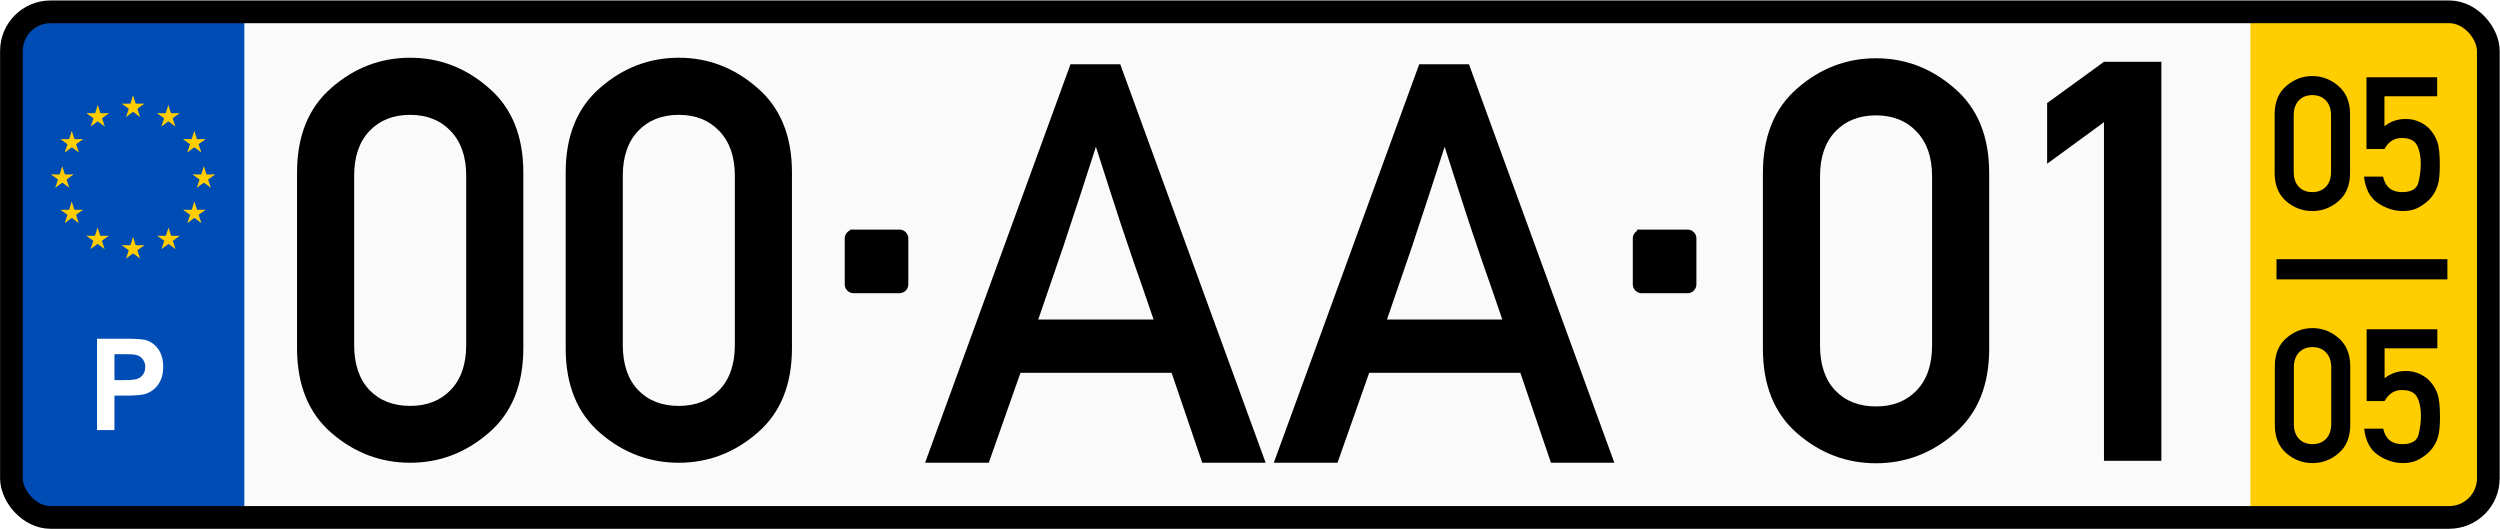 <svg xmlns="http://www.w3.org/2000/svg" xmlns:xlink="http://www.w3.org/1999/xlink" version="1.0" viewBox="0 0 1984.73 419.85"><defs><g id="d"><g id="b"><path id="a" d="M0 0v1h.5Z" transform="rotate(18 3.16 -.5)"/><use xlink:href="#a" width="744.09" height="1052.36" transform="scale(-1 1)"/></g><g id="c"><use xlink:href="#b" width="744.09" height="1052.36" transform="rotate(72)"/><use xlink:href="#b" width="744.09" height="1052.36" transform="rotate(144)"/></g><use xlink:href="#c" width="744.09" height="1052.36" transform="scale(-1 1)"/></g></defs><g transform="translate(-5.53 -5.1)"><rect width="1793.18" height="397.21" x="183.25" y="16.72" fill="#fafafa" ry="31.56"/><path fill="#ffcd00" fill-rule="evenodd" d="M1792.1 12v403.98h155.52c18.31-.07 27.61-9.15 30.15-25l-.55-347.9c-2.22-18.5-11.6-29.84-29.6-32.56z"/><path fill="none" stroke="#000" stroke-width="16.04" d="M1812.83 218.88h135.67"/><path stroke="#000" stroke-linecap="round" stroke-width="7.34" d="M1308.87 191.04h36.34a3.4 3.4 0 0 1 3.41 3.41v36.34a3.4 3.4 0 0 1-3.4 3.4h-36.35a3.4 3.4 0 0 1-3.4-3.4v-36.34a3.4 3.4 0 0 1 3.4-3.4zm-625.64 0h36.34a3.4 3.4 0 0 1 3.4 3.41v36.34a3.4 3.4 0 0 1-3.4 3.4h-36.34a3.4 3.4 0 0 1-3.4-3.4v-36.34a3.4 3.4 0 0 1 3.4-3.4z"/><path d="M375.65 278.96v-134.3q0-22.78-12.37-35.58-12.15-12.8-32.11-12.8-20.18 0-32.33 12.8-12.15 12.8-12.15 35.58v134.3q0 23 12.15 35.8 12.15 12.59 32.33 12.59 19.96 0 32.1-12.59 12.38-12.8 12.38-35.8zm-134.3 2.6v-139.5q0-43.61 27.33-67.26 27.34-23.86 62.49-23.86 34.93 0 62.27 23.86 27.55 23.65 27.55 67.26v139.5q0 43.62-27.55 67.26-27.34 23.65-62.27 23.65-35.15 0-62.49-23.65-27.33-23.64-27.33-67.25zm347.57-2.6v-134.3q0-22.78-12.37-35.58-12.15-12.8-32.1-12.8-20.19 0-32.34 12.8-12.15 12.8-12.15 35.58v134.3q0 23 12.15 35.8 12.15 12.59 32.33 12.59 19.96 0 32.11-12.59 12.37-12.8 12.37-35.8zm-134.3 2.6v-139.5q0-43.61 27.34-67.26 27.33-23.86 62.48-23.86 34.93 0 62.27 23.86 27.55 23.65 27.55 67.26v139.5q0 43.62-27.55 67.26-27.34 23.65-62.27 23.65-35.15 0-62.48-23.65-27.34-23.64-27.34-67.25z" aria-label="0" font-size="444.34" letter-spacing="0" word-spacing="0"/><path d="M739.96 372.44 855.39 56.11h39.48l115.43 316.33h-50.34l-24.3-71.38H815.68l-25.17 71.38zm89.82-113.69h91.56q-9.98-29.29-15.84-45.78l-9.98-29.5q-4.12-12.8-8.46-26.04-4.34-13.23-11.5-35.8l-12.15 37.54q-4.55 13.88-8.9 26.9-4.11 13.02-9.76 29.07-5.42 16.06-14.97 43.61zm187.03 113.69 115.42-316.33h39.49l115.42 316.33h-50.33l-24.3-71.38h-119.98l-25.17 71.38zm89.82-113.69h91.56q-9.98-29.29-15.84-45.78l-9.98-29.5q-4.12-12.8-8.46-26.04-4.34-13.23-11.5-35.8-7.6 23.43-12.15 37.54-4.56 13.88-8.9 26.9-4.12 13.02-9.76 29.07-5.43 16.06-14.97 43.61z" aria-label="AA" font-size="444.34" letter-spacing="0" word-spacing="0"/><path d="M1539.39 279.37v-134.3q0-22.78-12.37-35.58-12.15-12.8-32.11-12.8-20.18 0-32.33 12.8-12.15 12.8-12.15 35.58v134.3q0 23 12.15 35.8 12.15 12.59 32.33 12.59 19.96 0 32.11-12.59 12.37-12.8 12.37-35.8zm-134.3 2.6v-139.5q0-43.61 27.33-67.26 27.34-23.86 62.49-23.86 34.93 0 62.27 23.86 27.55 23.65 27.55 67.26v139.5q0 43.62-27.55 67.26-27.34 23.65-62.27 23.65-35.15 0-62.49-23.65-27.33-23.64-27.33-67.25zm270.77 88.96V102.11l-45.13 32.99V86.93l45.13-32.76h45.56v316.76Z" aria-label="1" font-size="444.34" letter-spacing="0" word-spacing="0"/><path d="M1856.13 141.49V96.72q0-7.59-4.13-11.86-4.05-4.26-10.7-4.26-6.72 0-10.77 4.26-4.05 4.27-4.05 11.86v44.77q0 7.67 4.05 11.93 4.05 4.2 10.77 4.2 6.65 0 10.7-4.2 4.13-4.26 4.13-11.93zm-44.77.87v-46.5q0-14.54 9.11-22.42 9.12-7.96 20.83-7.96 11.64 0 20.76 7.96 9.18 7.88 9.18 22.42v46.5q0 14.53-9.18 22.42-9.12 7.88-20.76 7.88-11.71 0-20.83-7.88-9.11-7.89-9.11-22.42zm72.9-18.95V66.42h56.12v15.12h-41.87v23.79q7.23-5.79 16.85-5.79 6 0 10.92 2.32 4.99 2.31 7.88 5.42 4.34 4.7 6.3 10.27 2.02 5.5 2.02 18.59 0 10.63-1.6 15.84-1.51 5.13-4.91 9.47-3.26 4.12-9.11 7.67-5.86 3.54-13.74 3.54-10.2 0-19.68-6.3-9.47-6.28-11.13-21.04h15.11q2.68 12.3 15.12 12.3 11.06 0 12.94-7.6 1.88-7.59 1.88-15.04 0-8.75-2.96-14.54-2.97-5.78-12.3-5.78-8.75 0-13.6 8.75zm-27.99 218.17V296.8q0-7.6-4.13-11.86-4.05-4.27-10.7-4.27-6.73 0-10.78 4.27-4.05 4.27-4.05 11.86v44.77q0 7.66 4.05 11.93 4.05 4.2 10.78 4.2 6.65 0 10.7-4.2 4.13-4.27 4.13-11.93zm-44.77.87v-46.5q0-14.54 9.11-22.42 9.11-7.96 20.83-7.96 11.64 0 20.76 7.96 9.18 7.88 9.18 22.41v46.5q0 14.54-9.18 22.43-9.12 7.88-20.76 7.88-11.72 0-20.83-7.88-9.11-7.89-9.11-22.42zm72.9-18.95v-57h56.12v15.12h-41.87v23.79q7.23-5.79 16.85-5.79 6 0 10.92 2.32 4.99 2.31 7.88 5.42 4.34 4.7 6.3 10.27 2.02 5.5 2.02 18.59 0 10.63-1.6 15.84-1.51 5.13-4.91 9.47-3.26 4.12-9.11 7.67-5.86 3.54-13.74 3.54-10.2 0-19.68-6.3-9.47-6.28-11.13-21.04h15.11q2.68 12.3 15.12 12.3 11.06 0 12.94-7.6 1.88-7.6 1.88-15.04 0-8.75-2.96-14.54-2.97-5.78-12.3-5.78-8.75 0-13.6 8.75z" aria-label="5" font-size="148.11" letter-spacing="0" word-spacing="0"/><path fill="#004cb5" fill-rule="evenodd" stroke="#004cb5" stroke-width="5.53" d="M196.73 21.5v385.72H51.63c-17.08-.07-25.75-8.74-28.12-23.87l.52-332.18c2.07-17.66 10.81-28.5 27.6-31.09Z"/><rect width="1966.39" height="401.4" x="14.61" y="14.48" fill="none" stroke="#000" stroke-width="18.03" ry="31.08"/><g fill="#ffcd00" transform="translate(111.16 146.5) scale(9.364)"><use xlink:href="#d" width="744.09" height="1052.36" y="-6" stroke="url(#meshgradient5514)" stroke-width=".06"/><use xlink:href="#d" width="744.09" height="1052.36" y="6"/><g id="e"><use xlink:href="#d" width="744.09" height="1052.36" x="-6"/><use xlink:href="#d" width="744.09" height="1052.36" transform="rotate(-144 -2.34 -2.11)"/><use xlink:href="#d" width="744.09" height="1052.36" transform="rotate(144 -2.11 -2.34)"/><use xlink:href="#d" width="744.09" height="1052.36" transform="rotate(72 -4.66 -2.08)"/><use xlink:href="#d" width="744.09" height="1052.36" transform="rotate(72 -5.08 .53)"/></g><use xlink:href="#e" width="744.09" height="1052.36" transform="scale(-1 1)"/></g><path fill="#fff" d="M82.56 346.53v-72.51h22.21c8.42 0 13.9.36 16.46 1.08 3.93 1.1 7.22 3.46 9.87 7.1 2.65 3.65 3.97 8.35 3.97 14.12 0 4.46-.76 8.2-2.29 11.23a19.6 19.6 0 0 1-13 10.59c-3.3.7-8.09 1.04-14.35 1.04H96.4v27.35zm13.84-60.25v20.58h7.58c5.45 0 9.1-.38 10.94-1.14a9.18 9.18 0 0 0 4.32-3.56 10.16 10.16 0 0 0 1.57-5.64 9.7 9.7 0 0 0-2.2-6.53 9.44 9.44 0 0 0-5.56-3.21c-1.65-.33-4.97-.5-9.96-.5z" font-family="Bitstream Vera Sans" font-size="16.05" font-weight="400"/></g></svg>
